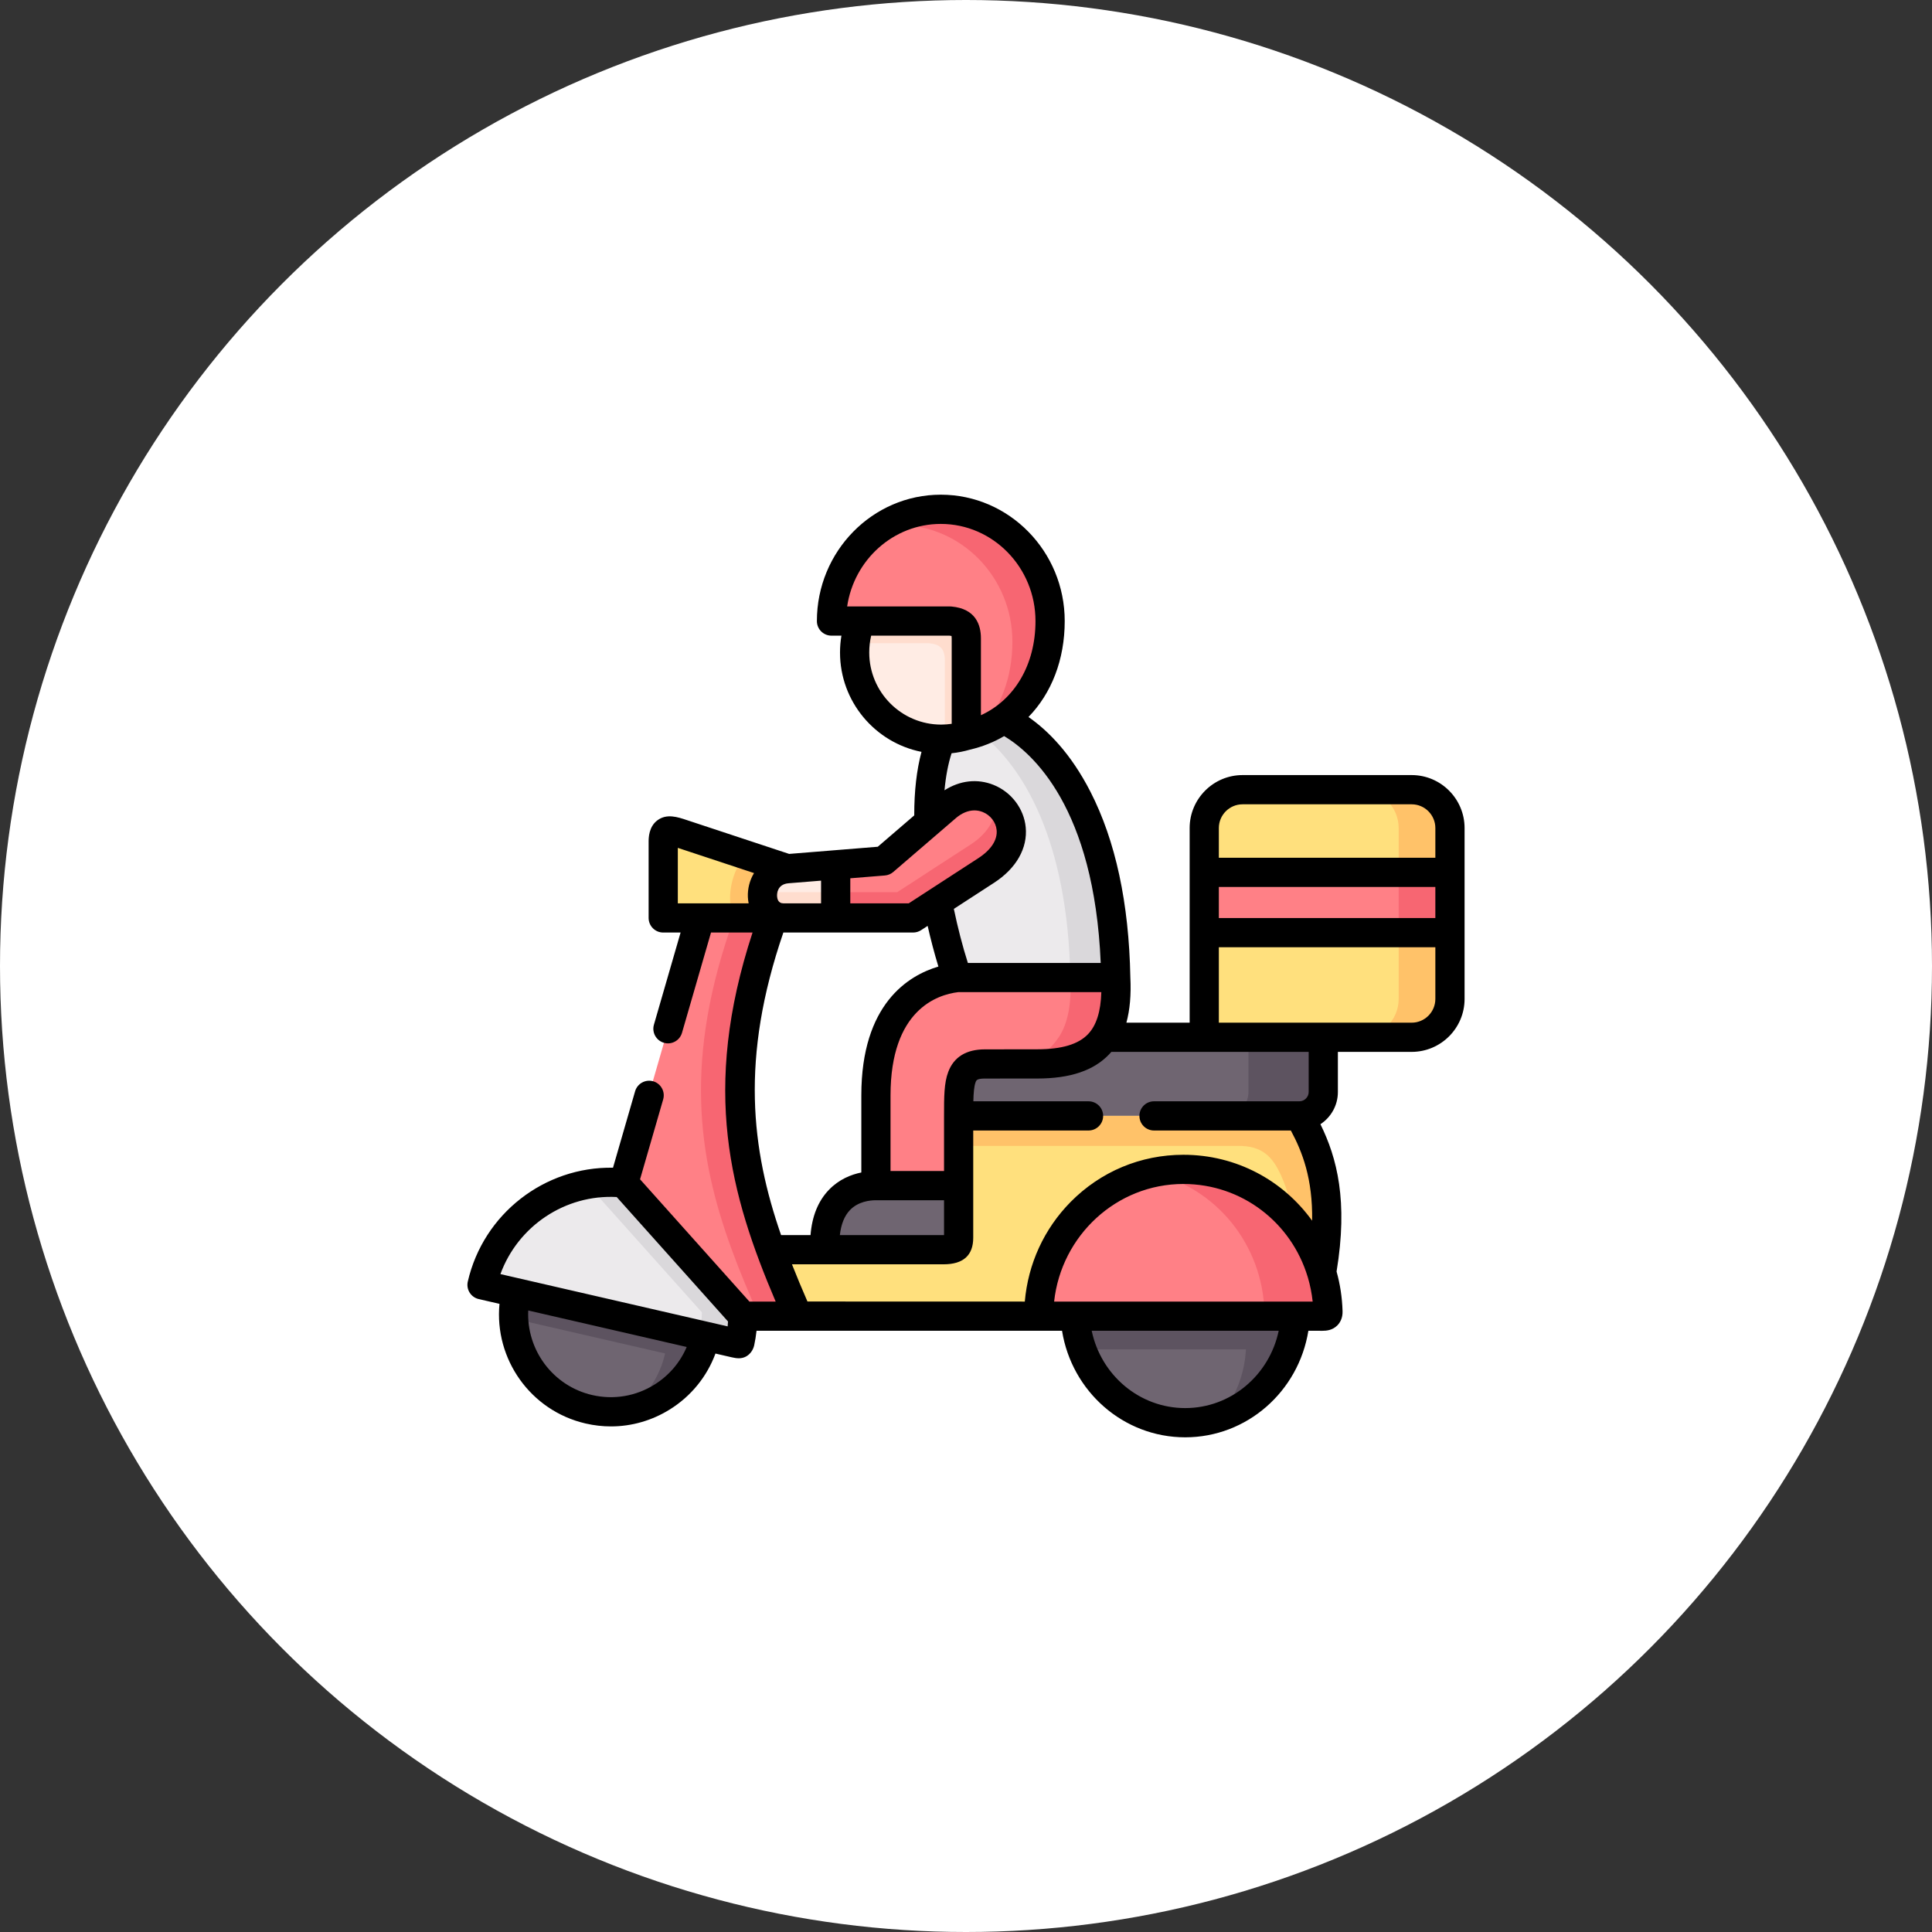 <svg xmlns="http://www.w3.org/2000/svg" width="62" height="62" viewBox="0 0 62 62" fill="none"><rect x="0" y="0" width="62" height="62" fill="#333333" stroke="none"/><circle cx="31" cy="31" r="31" fill="white"></circle><g clip-path="url(#clip0_705_243)"><path fill-rule="evenodd" clip-rule="evenodd" d="M38.645 29.317H46.531V32.057C46.531 32.734 45.978 33.287 45.302 33.287H42.465L40.773 34.142L38.645 33.287V29.317Z" fill="#FFE07D"></path><path fill-rule="evenodd" clip-rule="evenodd" d="M38.646 33.287H42.465V35.044C42.465 35.467 42.12 35.81 41.7 35.81H29.264C29.264 34.706 29.264 34.144 30.109 34.144L31.792 34.142C32.851 34.14 33.546 33.869 33.934 33.287H38.646Z" fill="#6F6571"></path><path fill-rule="evenodd" clip-rule="evenodd" d="M30.764 35.81H41.7C42.341 36.927 42.857 38.27 42.412 40.837C41.668 38.305 34.11 39.316 33.334 42.238H24.995C24.68 41.523 24.382 40.817 24.122 40.105H26.473C31.228 38.31 29.699 39.11 30.764 35.81Z" fill="#FFE07D"></path><path fill-rule="evenodd" clip-rule="evenodd" d="M30.089 28.947C30.252 29.805 30.473 30.651 30.721 31.371L33.125 32.312L35.806 31.37C35.712 26.298 33.816 23.865 32.204 23.078C31.623 22.635 31.028 22.469 31.028 22.469C31.028 22.469 30.245 23.721 30.204 23.721C29.903 24.438 29.789 25.372 29.809 26.381L30.089 28.947Z" fill="#ECEAEC"></path><path fill-rule="evenodd" clip-rule="evenodd" d="M35.806 31.371H30.721C29.55 31.498 28.11 32.39 28.11 35.153V38.048H30.764V35.81C30.764 34.706 30.764 34.144 31.609 34.144L33.292 34.142C34.351 34.14 35.046 33.869 35.434 33.287C35.733 32.839 35.848 32.206 35.806 31.371Z" fill="#FF8086"></path><path fill-rule="evenodd" clip-rule="evenodd" d="M35.806 31.37C35.712 26.298 33.816 23.865 32.204 23.078C31.965 23.246 31.699 23.385 31.407 23.487C32.835 24.567 34.266 26.98 34.348 31.37H35.806Z" fill="#DAD8DB"></path><path fill-rule="evenodd" clip-rule="evenodd" d="M35.806 31.371H34.348C34.39 32.206 34.275 32.839 33.976 33.287C33.731 33.654 33.363 33.965 32.858 34.142H33.292C34.351 34.14 35.046 33.869 35.434 33.287C35.733 32.839 35.848 32.206 35.806 31.371Z" fill="#F76672"></path><path fill-rule="evenodd" clip-rule="evenodd" d="M39.875 25.342H45.302C45.978 25.342 46.531 25.895 46.531 26.573V28.608H38.645V26.573C38.645 25.895 39.198 25.342 39.875 25.342Z" fill="#FFE07D"></path><path fill-rule="evenodd" clip-rule="evenodd" d="M38.645 27.995H46.531V29.929H38.645V27.995Z" fill="#FF8086"></path><path fill-rule="evenodd" clip-rule="evenodd" d="M44.885 27.994H45.895H46.531V26.573C46.531 26.11 46.273 25.706 45.895 25.496C45.718 25.399 45.516 25.342 45.302 25.342H43.656C44.333 25.342 44.885 25.895 44.885 26.573V27.994Z" fill="#FFC269"></path><path fill-rule="evenodd" clip-rule="evenodd" d="M44.885 29.929H45.895H46.531V29.317V28.608V27.995H45.895H44.885V28.608V29.317V29.929Z" fill="#F76672"></path><path fill-rule="evenodd" clip-rule="evenodd" d="M44.885 29.929V32.057C44.885 32.734 44.333 33.287 43.656 33.287H45.302C45.516 33.287 45.718 33.232 45.895 33.135C46.273 32.924 46.531 32.519 46.531 32.057V29.929H45.895H44.885Z" fill="#FFC269"></path><path fill-rule="evenodd" clip-rule="evenodd" d="M33.334 42.238C33.334 39.615 35.412 37.527 37.976 37.527C40.061 37.527 41.826 38.91 42.412 40.837C42.533 41.232 42.603 41.653 42.616 42.089C42.621 42.259 42.504 42.238 42.345 42.238C39.342 42.238 36.337 42.236 33.334 42.238Z" fill="#FF8086"></path><path fill-rule="evenodd" clip-rule="evenodd" d="M34.502 42.238H41.567C41.466 44.142 39.923 45.656 38.034 45.656C36.146 45.656 34.603 44.142 34.502 42.238Z" fill="#6F6571"></path><path fill-rule="evenodd" clip-rule="evenodd" d="M16.56 41.484L22.639 42.883C22.252 44.562 20.578 45.612 18.901 45.225C17.221 44.839 16.174 43.163 16.56 41.484Z" fill="#6F6571"></path><path fill-rule="evenodd" clip-rule="evenodd" d="M16.105 39.78C16.964 38.53 18.456 37.805 20.015 37.961C22.765 38.543 23.659 40.186 23.838 42.236C23.835 42.514 23.805 42.794 23.744 43.075C23.727 43.153 23.675 43.121 23.59 43.101L22.639 42.883L16.56 41.484L16.105 41.38L15.469 41.233C15.591 40.697 15.811 40.208 16.105 39.78Z" fill="#ECEAEC"></path><path fill-rule="evenodd" clip-rule="evenodd" d="M20.009 37.954L22.465 29.457L23.57 28.963L24.807 29.457C23.183 33.961 23.636 37.105 24.733 40.105C24.995 40.817 25.293 41.523 25.606 42.238H23.84L20.009 37.954Z" fill="#FF8086"></path><path fill-rule="evenodd" clip-rule="evenodd" d="M27.614 19.931L30.494 19.317C30.787 19.344 31.623 20.046 31.623 20.486L31.01 23.603C30.755 23.679 30.484 23.721 30.204 23.721C28.669 23.721 27.426 22.475 27.426 20.939C27.426 20.583 27.491 20.243 27.614 19.931Z" fill="#FFECE4"></path><path fill-rule="evenodd" clip-rule="evenodd" d="M26.683 19.931C26.683 17.948 28.253 16.344 30.191 16.344C32.129 16.344 33.699 17.948 33.699 19.931C33.699 21.239 33.168 22.402 32.204 23.078C31.86 23.321 31.46 23.5 31.01 23.603V20.486C31.01 20.046 30.787 19.957 30.494 19.931H27.613L26.683 19.931Z" fill="#FF8086"></path><path fill-rule="evenodd" clip-rule="evenodd" d="M28.356 16.874C28.889 16.537 29.518 16.344 30.191 16.344C32.13 16.344 33.699 17.948 33.699 19.931C33.699 21.239 33.168 22.402 32.204 23.078C31.959 23.25 31.689 23.39 31.391 23.493C32.103 22.771 32.489 21.736 32.489 20.594C32.489 18.523 30.847 16.844 28.822 16.844C28.664 16.844 28.508 16.853 28.356 16.874Z" fill="#F76672"></path><path fill-rule="evenodd" clip-rule="evenodd" d="M28.11 38.048H30.764V39.72C30.764 40.078 30.569 40.105 30.282 40.105H26.473C26.396 38.427 27.412 38.048 28.11 38.048Z" fill="#6F6571"></path><path fill-rule="evenodd" clip-rule="evenodd" d="M24.733 40.105C23.636 37.105 23.183 33.961 24.807 29.457H23.897C23.893 29.457 23.89 29.457 23.886 29.457H23.558C21.934 33.961 22.386 37.105 23.484 40.105C23.744 40.818 24.042 41.523 24.357 42.238H24.995H25.606C25.293 41.523 24.995 40.818 24.733 40.105Z" fill="#F76672"></path><path fill-rule="evenodd" clip-rule="evenodd" d="M23.838 42.236L20.015 37.961C19.62 37.922 19.228 37.938 18.851 38.007L22.525 42.115C22.522 42.355 22.499 42.598 22.453 42.84L22.639 42.883L23.59 43.101C23.675 43.121 23.727 43.153 23.744 43.075C23.805 42.794 23.835 42.514 23.838 42.236Z" fill="#DAD8DB"></path><path fill-rule="evenodd" clip-rule="evenodd" d="M41.7 35.81H30.764V36.773H39.749C40.481 36.773 40.828 37.089 41.114 37.729C41.36 38.284 41.365 38.465 41.477 39.135C41.897 39.622 42.219 40.2 42.412 40.837C42.857 38.27 42.341 36.927 41.7 35.81Z" fill="#FFC269"></path><path fill-rule="evenodd" clip-rule="evenodd" d="M41.477 39.135C40.626 38.147 39.374 37.527 37.976 37.527C37.625 37.527 37.285 37.566 36.957 37.638C39.05 38.112 40.513 39.959 40.577 42.089C40.58 42.206 40.527 42.232 40.442 42.238H41.567H42.345C42.504 42.238 42.621 42.259 42.616 42.089C42.604 41.653 42.533 41.232 42.412 40.837C42.409 40.825 42.405 40.814 42.402 40.803C42.402 40.803 42.402 40.803 42.402 40.801C42.207 40.179 41.889 39.614 41.477 39.135Z" fill="#F76672"></path><path fill-rule="evenodd" clip-rule="evenodd" d="M22.453 42.84L16.56 41.484C16.495 41.763 16.472 42.043 16.482 42.316L21.159 43.392L21.344 43.434C21.17 44.197 20.729 44.83 20.142 45.257C21.338 45.046 22.35 44.142 22.639 42.883L22.453 42.84Z" fill="#5D5360"></path><path fill-rule="evenodd" clip-rule="evenodd" d="M40.442 42.238H34.502C34.521 42.61 34.597 42.968 34.72 43.303H38.858H39.983C39.939 44.137 39.62 44.894 39.117 45.484C40.483 45.036 41.487 43.761 41.567 42.238H40.442Z" fill="#5D5360"></path><path fill-rule="evenodd" clip-rule="evenodd" d="M42.465 35.044V33.287H40.065V35.044C40.065 35.467 39.719 35.81 39.299 35.81H41.7C42.12 35.81 42.465 35.467 42.465 35.044Z" fill="#5D5360"></path><path fill-rule="evenodd" clip-rule="evenodd" d="M27.44 20.642H29.807C30.099 20.668 30.322 20.759 30.322 21.198V23.718C30.56 23.707 30.79 23.668 31.01 23.603V20.486C31.01 20.046 30.787 19.957 30.494 19.931H27.614C27.527 20.154 27.466 20.393 27.44 20.642Z" fill="#FFDDCE"></path><path fill-rule="evenodd" clip-rule="evenodd" d="M21.953 26.782L25.268 27.878C25.431 28.023 25.247 29.505 25.137 29.457H22.465H21.283V27.018C21.283 26.537 21.533 26.643 21.953 26.782Z" fill="#FFE07D"></path><path fill-rule="evenodd" clip-rule="evenodd" d="M26.813 29.457H26.535H25.137C24.237 29.457 24.21 27.964 25.268 27.878L26.813 27.753L27.227 28.631L26.813 29.457Z" fill="#FFECE4"></path><path fill-rule="evenodd" clip-rule="evenodd" d="M29.809 26.381L30.363 25.904C31.752 24.707 33.508 26.727 31.651 27.933L30.089 28.947L29.302 29.457H26.813V27.754L28.359 27.628L29.809 26.381Z" fill="#FF8086"></path><path fill-rule="evenodd" clip-rule="evenodd" d="M26.813 29.457V28.631H26.482H26.303H26.023H24.625C24.572 28.631 24.522 28.628 24.474 28.617C24.423 29.028 24.655 29.457 25.137 29.457H26.535H26.813Z" fill="#FFDDCE"></path><path fill-rule="evenodd" clip-rule="evenodd" d="M31.651 27.933C32.774 27.202 32.576 26.175 31.936 25.743C31.988 26.186 31.777 26.695 31.139 27.108L29.922 27.897L29.578 28.122L28.792 28.631H26.813V29.457H29.302L30.089 28.947L31.651 27.933Z" fill="#F76672"></path><path fill-rule="evenodd" clip-rule="evenodd" d="M25.268 27.878L23.934 27.438C23.487 27.917 23.271 28.849 23.558 29.457H24.807H25.137C24.655 29.457 24.423 29.028 24.474 28.617C24.52 28.261 24.777 27.919 25.268 27.878Z" fill="#FFC269"></path><path d="M45.302 24.873H39.875C38.939 24.873 38.177 25.636 38.177 26.573V32.819H36.147C36.26 32.408 36.302 31.925 36.274 31.362V31.362C36.23 28.983 35.799 26.978 34.991 25.403C34.364 24.18 33.633 23.447 33.005 23.009C33.742 22.251 34.168 21.174 34.168 19.931C34.168 17.694 32.384 15.875 30.191 15.875C27.999 15.875 26.215 17.694 26.215 19.931C26.215 20.19 26.424 20.399 26.683 20.399H27.002C26.973 20.576 26.957 20.756 26.957 20.94C26.957 22.516 28.083 23.833 29.572 24.128C29.416 24.707 29.338 25.391 29.339 26.167L28.169 27.173L25.325 27.403L22.043 26.318C21.743 26.218 21.402 26.105 21.106 26.318C20.815 26.528 20.815 26.897 20.815 27.018V29.457C20.815 29.716 21.024 29.926 21.283 29.926H21.841L20.985 32.884C20.913 33.132 21.057 33.392 21.305 33.464C21.554 33.537 21.814 33.393 21.886 33.144L22.817 29.926H24.15C22.493 34.98 23.438 38.354 24.892 41.769H24.049L20.54 37.845L21.282 35.281C21.354 35.032 21.211 34.772 20.962 34.7C20.713 34.628 20.453 34.772 20.381 35.02L19.672 37.473C17.476 37.436 15.512 38.95 15.012 41.127C14.954 41.38 15.111 41.631 15.364 41.689L16.029 41.842C15.859 43.608 17.022 45.274 18.795 45.682C19.065 45.744 19.336 45.775 19.606 45.775C20.271 45.775 20.925 45.588 21.503 45.226C22.181 44.801 22.687 44.176 22.96 43.437L23.485 43.558C23.642 43.594 23.79 43.612 23.939 43.533C24.076 43.458 24.168 43.324 24.203 43.173C24.235 43.02 24.261 42.864 24.278 42.706H34.082C34.395 44.656 36.054 46.125 38.034 46.125C40.015 46.125 41.673 44.656 41.987 42.706H42.345L42.386 42.707C42.4 42.707 42.416 42.707 42.432 42.707C42.566 42.707 42.76 42.692 42.919 42.531C42.998 42.45 43.092 42.305 43.084 42.075C43.071 41.635 43.005 41.209 42.892 40.805C43.266 38.538 42.906 37.158 42.374 36.077C42.711 35.856 42.934 35.476 42.934 35.044V33.756H45.301C46.238 33.756 47 32.994 47 32.057V26.573C47 25.636 46.238 24.873 45.302 24.873ZM21.005 44.432C20.405 44.808 19.695 44.927 19.006 44.769C17.737 44.477 16.891 43.313 16.952 42.055L22.037 43.226C21.827 43.721 21.471 44.14 21.005 44.432ZM23.351 42.565L16.059 40.887C16.622 39.346 18.136 38.326 19.791 38.414L23.363 42.408C23.36 42.461 23.356 42.513 23.351 42.565ZM30.431 34.397C30.295 34.755 30.295 35.198 30.295 35.81V37.579H28.578V35.153C28.578 32.409 30.076 31.92 30.748 31.839H35.343C35.325 32.462 35.184 32.905 34.918 33.185C34.607 33.513 34.075 33.672 33.291 33.673L31.609 33.675C31.009 33.675 30.612 33.918 30.431 34.397ZM30.295 38.517V39.636C30.291 39.636 30.286 39.636 30.282 39.636H26.952C26.99 39.289 27.098 39.02 27.275 38.834C27.539 38.558 27.911 38.517 28.11 38.517H30.295ZM35.323 30.902H31.06C30.889 30.363 30.736 29.773 30.61 29.167L31.906 28.326C32.614 27.866 32.982 27.217 32.916 26.545C32.858 25.948 32.453 25.416 31.884 25.188C31.364 24.98 30.805 25.045 30.31 25.361C30.351 24.913 30.427 24.513 30.537 24.173C30.737 24.152 30.935 24.113 31.13 24.056C31.527 23.964 31.893 23.817 32.224 23.622C33.127 24.162 35.113 25.911 35.323 30.902ZM27.186 19.462C27.407 17.964 28.671 16.813 30.191 16.813C31.867 16.813 33.23 18.211 33.23 19.931C33.23 21.329 32.56 22.456 31.479 22.952V20.486C31.479 20.059 31.315 19.535 30.537 19.464C30.523 19.463 30.508 19.462 30.494 19.462H27.186ZM27.895 20.94C27.895 20.755 27.916 20.574 27.957 20.399H30.471C30.5 20.403 30.521 20.406 30.536 20.409C30.539 20.426 30.541 20.451 30.541 20.486V23.228C30.429 23.244 30.317 23.253 30.205 23.253C30.204 23.253 30.203 23.253 30.201 23.253C28.929 23.252 27.895 22.214 27.895 20.94ZM27.287 28.185L28.397 28.095C28.496 28.087 28.59 28.048 28.665 27.983L30.669 26.26L30.669 26.259C30.863 26.092 31.07 26.007 31.271 26.007C31.361 26.007 31.449 26.024 31.535 26.058C31.783 26.157 31.959 26.384 31.983 26.636C32.014 26.952 31.806 27.273 31.396 27.539L29.163 28.989H27.287V28.185H27.287ZM25.306 28.345L26.349 28.261V28.989H25.137C24.98 28.989 24.941 28.858 24.937 28.748C24.934 28.686 24.94 28.375 25.306 28.345ZM24.196 28.021C24.055 28.253 23.989 28.524 24 28.787C24.003 28.855 24.012 28.921 24.024 28.985C24.024 28.986 24.023 28.987 24.023 28.989H21.752V27.209L24.198 28.018C24.197 28.019 24.197 28.02 24.196 28.021ZM25.139 29.926H29.302C29.392 29.926 29.481 29.9 29.557 29.851L29.769 29.713C29.871 30.164 29.988 30.603 30.114 31.018C29.158 31.3 27.641 32.212 27.641 35.152V37.626C27.312 37.693 26.923 37.846 26.597 38.187C26.254 38.546 26.058 39.032 26.011 39.636H25.066C24.113 36.89 23.751 33.968 25.139 29.926ZM25.912 41.767C25.739 41.369 25.572 40.972 25.415 40.573H30.282C30.912 40.573 31.232 40.286 31.232 39.72V38.048V36.279H34.932C35.191 36.279 35.401 36.069 35.401 35.81C35.401 35.551 35.191 35.342 34.932 35.342H31.236C31.242 35.075 31.259 34.858 31.308 34.729C31.331 34.666 31.352 34.612 31.609 34.612L33.292 34.611C34.346 34.61 35.1 34.355 35.597 33.831C35.62 33.807 35.642 33.781 35.664 33.756H38.646H41.997V35.044C41.997 35.205 41.861 35.342 41.7 35.342H37.033C36.775 35.342 36.565 35.551 36.565 35.81C36.565 36.069 36.775 36.279 37.033 36.279H41.425C41.795 36.967 42.128 37.822 42.108 39.174C41.181 37.886 39.68 37.058 37.976 37.058C36.608 37.058 35.324 37.595 34.36 38.569C33.506 39.434 32.992 40.557 32.887 41.769L25.912 41.767ZM38.034 45.187C36.569 45.187 35.333 44.132 35.034 42.706H41.035C40.736 44.132 39.5 45.187 38.034 45.187ZM41.567 41.769H34.502H33.828C34.058 39.649 35.831 37.995 37.976 37.995C39.859 37.995 41.441 39.237 41.965 40.976C41.967 40.981 41.968 40.987 41.97 40.992C42.044 41.242 42.096 41.501 42.125 41.769H41.567ZM46.062 32.057C46.062 32.477 45.721 32.819 45.302 32.819H39.114V30.398H46.062V32.057ZM46.062 29.46H39.114V28.463H46.062V29.46ZM46.062 27.526H39.114V26.573C39.114 26.153 39.456 25.811 39.875 25.811H45.302C45.721 25.811 46.062 26.153 46.062 26.573V27.526Z" fill="black"></path></g><defs><clipPath id="clip0_705_243"><rect width="32" height="32" fill="white" transform="translate(15 15)"></rect></clipPath></defs></svg>